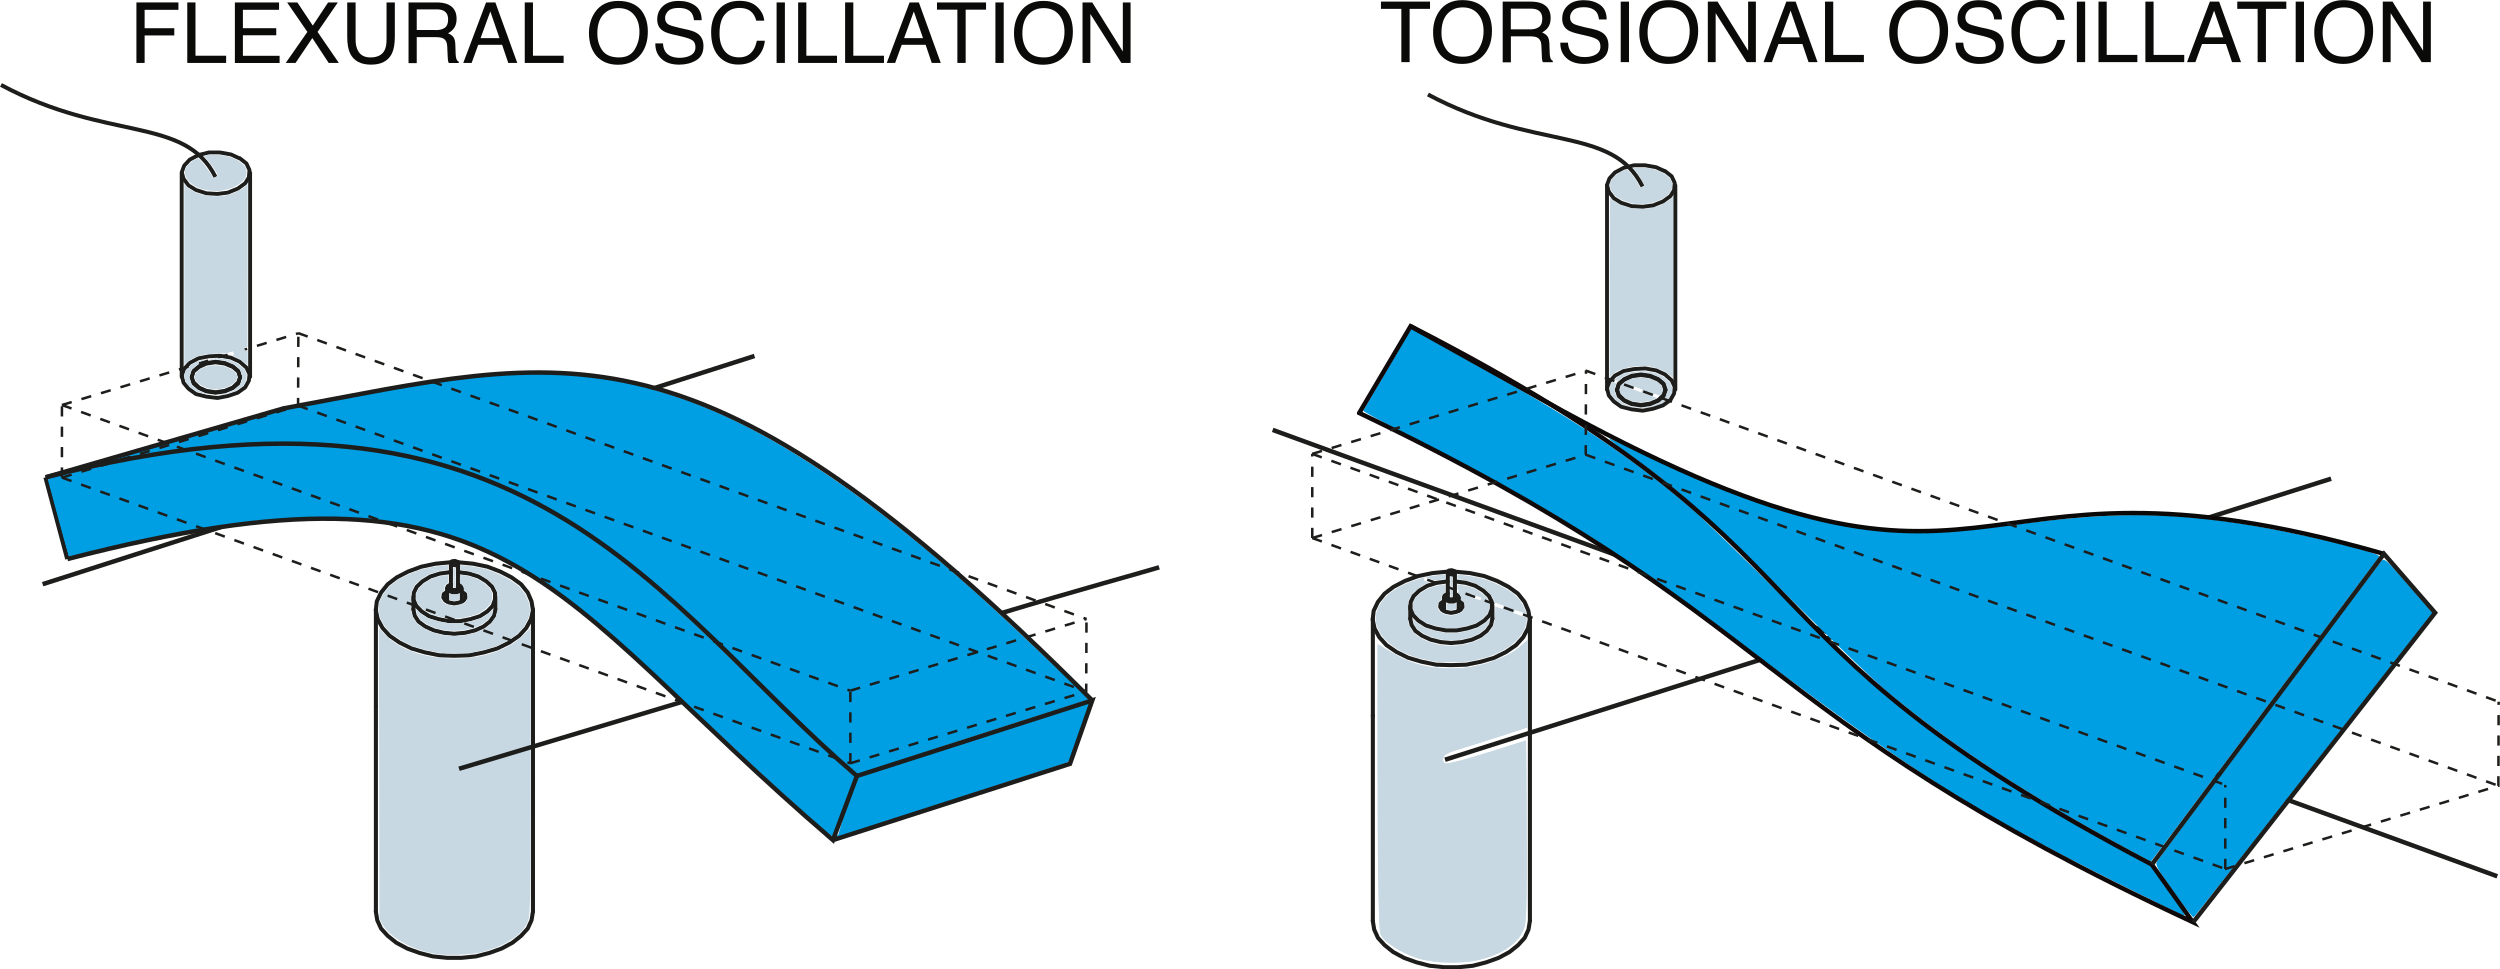 <?xml version="1.0" encoding="UTF-8"?><svg id="svg8" xmlns="http://www.w3.org/2000/svg" viewBox="0 0 277.27 107.5"><defs><style>.cls-1,.cls-2,.cls-3,.cls-4,.cls-5,.cls-6,.cls-7{fill:none;}.cls-1,.cls-2,.cls-4,.cls-5,.cls-7{stroke-miterlimit:13.26;}.cls-1,.cls-3,.cls-4,.cls-6,.cls-7{stroke:#1d1d1b;}.cls-1,.cls-6{stroke-width:.45px;}.cls-2{stroke:#0f0909;}.cls-2,.cls-4,.cls-5,.cls-8{stroke-width:.5px;}.cls-3{stroke-width:.43px;}.cls-3,.cls-6{stroke-linecap:round;}.cls-3,.cls-6,.cls-9,.cls-8,.cls-10,.cls-11{stroke-linejoin:round;}.cls-12{fill:#009fe3;}.cls-13{isolation:isolate;}.cls-14{fill:#0a0a09;}.cls-5{stroke:#0b0908;}.cls-9{stroke-dashoffset:25.05px;}.cls-9,.cls-8,.cls-10,.cls-15,.cls-11{fill:#c7d8e2;}.cls-9,.cls-8,.cls-10,.cls-11{stroke:#58666d;}.cls-9,.cls-10,.cls-11{stroke-dasharray:0 6.24;}.cls-9,.cls-11{stroke-width:.57px;}.cls-8{stroke-dasharray:0 9.35;}.cls-10{stroke-width:.57px;}.cls-10,.cls-11{stroke-dashoffset:6.63px;}.cls-7{stroke-dasharray:1.13 1.13;stroke-width:.28px;}</style></defs><path id="path181942-1-2-6-3" class="cls-4" d="M83.68,39.48L4.73,64.79"/><path id="path107871" class="cls-4" d="M5.06,52.94l2.42,9.06"/><path id="path855" class="cls-12" d="M90.67,91.44c-3.26-2.86-6.78-6.09-12.91-11.87-3.49-3.29-7.16-6.71-8.15-7.61-10.13-9.11-16.91-12.72-26.69-14.19-2.65-.4-11.16-.4-14.56,0-5.92.69-13.29,2.1-19.49,3.71-.64.17-1.2.28-1.23.24-.03-.03-.54-1.86-1.13-4.06-.59-2.2-1.11-4.14-1.16-4.3-.09-.27.11-.35,1.91-.78,10.11-2.4,17.44-3.28,25.8-3.1,5.8.12,9.51.6,14.36,1.84,6.99,1.78,14.32,5.4,20.71,10.24,4.09,3.09,7.53,6.19,14.78,13.29,5.25,5.15,8.43,8.18,10.79,10.3l1.14,1.02-1.22,3.24c-.67,1.78-1.26,3.28-1.3,3.33s-.78-.53-1.64-1.28Z"/><path id="path857" class="cls-12" d="M92.01,83.37c-1.53-1.43-5.65-5.46-9.24-8.94-7.29-7.06-9.54-8.84-12.88-11.52-7.26-5.8-31.12-12.14-37.17-12.26-5.85-.12-21.74.63-21.79.58s8.87-2.36,13.22-3.61c6.5-1.87,5.42-2,10.7-2.98,12.15-2.26,19.47-3.49,26.24-3.32,5,.12,7.54.83,11.88,2.05,10.03,2.82,21.46,10.03,34.88,22,2.95,2.63,10.51,9.77,12.05,11.37l.82.86-12.67,4.05c-6.97,2.23-13.47,4.58-13.23,4.22.03-.05-1.29-1.09-2.82-2.52Z"/><path id="path859" class="cls-12" d="M92.97,92.58c.06-.15,1.77-6.43,1.85-6.43.25,0,5.68-1.69,15.92-4.97,5.25-1.68,10.01-3.2,10.06-3.24.41-.33-2.14,6.41-2.31,6.58-.04.04-5.62,1.86-12.41,4.04-6.78,2.18-12.54,4.04-12.78,4.13-.39.14-.84.33-.74.09l.41-.2Z"/><path id="path107857-67" class="cls-7" d="M94.28,84.66l26.19-7.97.03-8.04"/><path id="path107859-5" class="cls-7" d="M94.31,76.6l26.19-7.95"/><path id="path107861-5" class="cls-7" d="M94.31,84.65v-8.05"/><path id="path107863-4" class="cls-7" d="M6.87,44.92l87.44,31.69"/><path id="path107865-0" class="cls-7" d="M6.87,44.92l26.19-7.95"/><path id="path107867-3" class="cls-7" d="M6.87,52.97v-8.05"/><path id="path107869-22" class="cls-7" d="M33.06,36.94l87.44,31.71"/><path id="path107857-6-9" class="cls-7" d="M6.87,52.97l26.19-7.97.03-8.04"/><path id="path107869-2-7" class="cls-7" d="M33.06,44.99l87.44,31.71"/><path id="path1047-5" class="cls-3" d="M25.82,40.7l.61.51.2.66-.2.66-.61.51-.89.37-1.02.15-1.02-.15-.82-.37-.61-.51-.2-.66.2-.66.61-.51.82-.37,1.02-.15,1.02.15.89.37"/><path id="path1049-7" class="cls-3" d="M26.58,17.54l.75.59.34.73-.07.81-.41.66-.82.59-1.09.44-1.16.15-1.23-.07-1.16-.37-.82-.51-.55-.73-.2-.73.27-.73.61-.66.96-.51,1.16-.29h1.23l1.23.22.96.44"/><path id="path1051-3" class="cls-3" d="M26.58,40.11l.75.66.34.73-.07.73-.41.73-.82.59-1.09.37-1.16.22-1.23-.15-1.16-.29-.82-.59-.55-.66-.2-.81.27-.73.61-.66.96-.51,1.16-.22,1.23-.07,1.23.22.96.44"/><path id="path1053-4" class="cls-3" d="M25.82,40.63l.61.51.2.66-.2.59-.61.59-.89.37-1.02.15-1.02-.15-.82-.37-.61-.59-.2-.59.2-.66.61-.51.82-.37,1.02-.15,1.02.15.89.37"/><path id="path1055-9" class="cls-3" d="M27.74,19.16v22.64"/><path id="path1057-4" class="cls-3" d="M20.15,19.16v22.64"/><path id="path1059-6" class="cls-3" d="M26.64,41.8v.07"/><path id="path1061-1" class="cls-3" d="M21.25,41.8v.07"/><path id="path2597" class="cls-1" d="M23.9,19.63C20.5,12.81,11.92,15.76.11,9.42"/><path id="path107863" class="cls-4" d="M141.15,47.68l135.82,49.51"/><path id="path107865" class="cls-4" d="M160.26,84.26l98.28-31.17"/><path id="path1502" class="cls-11" d="M157.01,106.21c-1.77-.61-3.45-1.71-3.9-2.55-.26-.49-.38-10.44-.33-28.11v-4.13s1.77,1.06,1.77,1.06c2.19,1.32,4.62,1.84,7.56,1.62,2.41-.18,5.28-1.27,6.58-2.49l.71-.66v9.73l-3.68,1.18c-2.02.65-4.14,1.31-4.7,1.47-.97.27-1.34.96-.73,1.34.16.1,2.24-.44,4.62-1.19l4.33-1.37.09,9.75c.06,6.25-.03,10.16-.24,10.9-.69,2.37-4.02,4.02-8.09,4.01-1.45,0-3.04-.23-3.99-.55h0Z"/><path id="path1504" class="cls-11" d="M159.54,73.43c-.48-.04-1.69-.3-2.49-.53-1.84-.53-3.42-1.64-4.07-2.84-.66-1.22-.53-2.32.41-3.53.61-.8,1.77-1.54,3.24-2.07.6-.22,1.21-.4,1.36-.4.01,0,0,.07-.03.15-.03.08-.05.15-.04.16,0,0,.15.06.31.12l.3.11-.19.07c-.34.12-1.12.63-1.45.94-.2.19-.4.46-.52.7l-.2.39-.02,1c-.03,1.24.04,1.59.4,2.14.76,1.15,2.98,1.93,4.98,1.75,1.74-.15,3.13-.79,3.83-1.76.34-.46.46-.97.46-1.9,0-.39.02-.65.06-.65.03,0,.22.06.42.14.2.08.38.13.39.12,0-.01.03-.09.05-.19l.03-.17-.49-.18-.49-.18-.16-.37c-.35-.8-1.35-1.58-2.48-1.92-.34-.1-.77-.2-.95-.22-.58-.06-.58-.06-.58-.34,0-.13.02-.24.04-.24.33,0,1.64.19,2.17.3,1.24.26,2.77.93,3.78,1.65.68.48,1.16,1.07,1.45,1.76.2.49.23.61.14.61-.03,0-.28-.09-.56-.19-.28-.11-.54-.19-.58-.19s-.1.07-.13.16l-.06.16.63.23c.35.13.64.22.65.21,0-.01.04-.08.07-.16.05-.13.06-.11.1.18.13,1.03-.66,2.38-1.88,3.22-1.12.77-2.26,1.23-4.01,1.59-.75.16-.89.17-2.21.18-.78,0-1.54,0-1.69,0h0Z"/><path id="path1506" class="cls-11" d="M160.32,70.99c-.47-.05-.53-.06-1.04-.18-.53-.13-.54-.14-.98-.34-.41-.19-.46-.22-.77-.45l-.33-.24-.19-.28-.19-.28-.06-.27c-.04-.15-.06-.29-.06-.31,0-.02.09.06.22.19.2.21.25.25.67.51l.45.29.55.17c.48.15.63.18,1.17.29l.62.12h1.17l.62-.12c.55-.1.69-.14,1.17-.29l.55-.17.45-.29c.42-.27.47-.31.67-.51.12-.12.22-.21.22-.2s-.03.15-.06.3l-.06.27-.21.29c-.2.28-.22.29-.53.54l-.32.25-.46.21c-.45.21-.46.21-.98.34-.51.13-.55.13-1.07.18-.3.03-.59.05-.64.05-.05,0-.32-.02-.59-.05h0Z"/><path id="path1508" class="cls-11" d="M159.79,69.53c-.43-.08-.64-.13-1.03-.26l-.49-.15-.4-.25c-.38-.24-.41-.27-.67-.53l-.27-.28-.13-.29-.13-.29.02-.31.02-.31.14-.28.14-.28.29-.27c.27-.26.32-.29.71-.52l.41-.25.5-.16c.46-.14.54-.16.9-.21.22-.03.41-.06.44-.06h.04s0,.44,0,.44v.45s-.14.08-.14.08c-.07.04-.15.1-.17.13-.05.08-.1.3-.1.47v.15s-.16.11-.16.11c-.09.06-.17.14-.18.17-.04.07-.1.52-.08.59,0,.03.07.15.15.26l.14.21.27.13c.26.13.28.14.59.2l.32.06.32-.06c.33-.06.44-.1.76-.26l.16-.08.14-.21c.08-.12.14-.24.15-.27.02-.08-.05-.51-.08-.58-.02-.03-.1-.11-.18-.17l-.15-.11v-.16c0-.14,0-.17-.08-.32-.07-.14-.1-.18-.2-.25-.06-.05-.11-.09-.09-.09.03,0,.14-.31.12-.32,0,0-.05-.02-.09-.03l-.07-.02v-.53h.05s.23.04.44.07c.35.05.43.06.89.21l.51.16.41.25c.38.23.43.27.7.52l.29.27.13.28.13.28v.65l-.11.3-.11.3-.27.27c-.25.25-.29.29-.66.52l-.39.25-.49.15c-.4.12-.6.17-1.05.26l-.56.11h-.62s-.62,0-.62,0l-.54-.1h0ZM164.24,66.44c.03-.08.05-.15.04-.16-.02-.01-1.21-.45-1.23-.45-.02,0-.13.31-.12.32.02.02,1.24.45,1.25.44,0,0,.04-.08.06-.16h0Z"/><path id="path1510" class="cls-11" d="M160.66,67.63c-.13-.03-.24-.05-.24-.05,0,0,0-.69,0-.69,0,0,.07.02.14.05.13.05.15.05.43.04.27,0,.3-.01.41-.06l.11-.05v.34c0,.3,0,.34-.03.35-.05.02-.52.11-.55.11-.02,0-.13-.02-.26-.05h0Z"/><path id="path1250" class="cls-12" d="M234.39,93.32c-10.3-5.64-17.92-10.68-25.02-16.54-1.4-1.16-6.19-5.75-10.64-10.21-9.51-9.52-12.58-12.27-18.23-16.32-1.17-.83-2.08-1.55-2.04-1.6.04-.04,1.06.41,2.26,1.01,3.3,1.65,9.35,4.29,12.7,5.53,10.55,3.91,17.64,4.6,30.45,2.94,9.81-1.27,16-1.32,23.68-.21,6.24.9,16.7,3.35,16.32,3.83-.11.14-5.84,7.8-12.73,17.03-6.89,9.23-12.56,16.78-12.6,16.78s-1.91-1.01-4.16-2.24h0Z"/><path id="path1252" class="cls-12" d="M234.82,97.94c-16.65-8.36-22.86-12.34-43-27.56-12.22-9.24-21.09-14.76-35-21.79-3.14-1.59-5.67-2.96-5.63-3.04.04-.09,1.26-2.17,2.71-4.63l2.63-4.48.89.52c.49.28,3.98,2.24,7.76,4.34,9.87,5.5,16.04,9.65,22.26,14.97,1.4,1.2,6.03,5.68,10.3,9.96,7.84,7.86,9.58,9.49,13.63,12.72,6.16,4.91,14.97,10.55,24.37,15.59l2.79,1.5,1.75,2.46c2.09,2.94,2.16,3.04,1.91,3.04-.11,0-3.42-1.62-7.37-3.61h0Z"/><path id="path1254" class="cls-12" d="M241.04,98.87c-1.82-2.56-2.04-2.96-1.8-3.34.44-.7,24.42-32.82,24.84-33.27.37-.4.48-.3,3.05,2.65l2.67,3.06-.62.79c-.34.43-6.27,8.02-13.17,16.85s-12.63,16.09-12.72,16.12c-.1.03-1.11-1.25-2.24-2.85h0Z"/><path id="path1512" class="cls-11" d="M160.87,66.2s-.02-.11-.02-.4v-.39l.12.04.12.04v.35c0,.34,0,.35-.04.36-.05.01-.13.01-.17,0h0Z"/><path id="path1514" class="cls-11" d="M160.95,65.07l-.09-.03v-.53c0-.44,0-.53.02-.53.01,0,.07,0,.12.01h.09v.57c0,.43,0,.55-.02.55-.01,0-.06-.02-.11-.04h0Z"/><path id="path1516" class="cls-8" d="M185.17,41.6c-.49-.43-1.25-.77-2-.91-.8-.14-1.19-.14-2.22,0-.92.13-1.63.42-2.14.89l-.29.26v-10.01c0-7.13.03-9.97.09-9.87.14.24.98.74,1.62.95,1.14.38,2.65.35,3.75-.08.29-.11.77-.38,1.06-.59l.53-.38v10.02c0,5.51,0,10.02-.02,10.02,0,0-.18-.14-.37-.31h0Z"/><path id="path1518" class="cls-8" d="M181.74,45.24c-.22-.03-.47-.06-.56-.07l-.17-.02-.54-.14c-.3-.07-.55-.14-.56-.14,0,0-.19-.13-.39-.27l-.37-.27-.24-.29c-.13-.16-.24-.3-.25-.31,0,0-.04-.16-.09-.33l-.08-.32.11-.29c.06-.16.11-.3.12-.31.02-.03.11-.12.12-.12.02,0,.44.16.44.16,0,0-.04.15-.1.32l-.1.31v.09s0,.09,0,.09l.05.15c.15.47.18.57.19.6,0,.02.03.04.05.06.04.04.61.51.64.54.02.01.74.34.86.39.03.01,1.05.16,1.11.16.02,0,.28-.03.57-.08l.53-.08.46-.19c.25-.11.47-.19.47-.2,0,0,.09-.07.19-.16l.18-.15.07.03s.07.02.07.02c0,0,.02-.06.05-.12.04-.11.04-.12.08-.16.02-.02.05-.05.06-.07.02-.04.22-.68.23-.74,0-.02,0-.07,0-.11,0-.07,0-.09-.11-.42-.06-.19-.12-.36-.12-.38,0-.02-.03-.05-.05-.06-.06-.06-.64-.54-.67-.55-.01,0-.23-.1-.48-.2l-.46-.19-.53-.08c-.29-.04-.54-.08-.56-.08s-.27.03-.56.08l-.53.08-.44.2-.44.2-.25.21c-.14.11-.25.21-.26.22,0,0-.05,0-.22-.07-.11-.04-.21-.08-.21-.08,0,0,.04-.05.09-.1l.09-.1.45-.24.45-.24.56-.1.56-.1.59-.03.59-.03.59.1.59.1.45.21.45.21.07.06s.19.17.34.3l.28.24.14.31.14.31-.03.28c-.01.15-.03.29-.03.3,0,0-.08.16-.18.34l-.18.32-.37.27-.37.27-.52.17-.52.17-.55.1c-.31.06-.56.1-.58.1-.02,0-.21-.02-.43-.05h0Z"/><path id="path1520" class="cls-8" d="M181.48,44.56l-.46-.07-.37-.17-.37-.17-.27-.26-.27-.26-.07-.2-.07-.2.06-.21c.04-.11.07-.22.07-.23,0-.02.06-.07.27-.24l.27-.22.38-.17.38-.17.48-.07.48-.07.48.07.48.07.33.13c.18.07.37.15.42.17l.09.04.26.21c.14.12.26.22.27.23,0,.02.14.44.14.45,0,0-.03.1-.07.21l-.07.2-.1.1c-.06.05-.12.11-.13.12l-.03.02-.31-.11c-.17-.06-.32-.11-.32-.11,0,0-.12.29-.12.31,0,0,.11.05.24.09s.24.09.24.09-.18.08-.41.17l-.41.17-.48.07c-.26.04-.49.07-.5.07-.01,0-.23-.03-.49-.07h0ZM182.1,43.36c.03-.09.06-.16.05-.16,0,0-1.25-.45-1.25-.45,0,0-.11.3-.11.31,0,0,1.22.45,1.24.46,0,0,.03-.07.06-.16h0Z"/><path id="path1522" class="cls-8" d="M181.29,22.59c-.16,0-.46-.08-.82-.19-.45-.14-.65-.23-.94-.41-.33-.2-.41-.28-.62-.56-.19-.26-.26-.39-.33-.62l-.08-.29.1-.29c.08-.23.16-.35.38-.59.24-.27.33-.33.75-.55.26-.14.54-.26.62-.28.13-.02.15-.02.38.24.41.46.85,1.1,1.1,1.61.08.15.09.16.18.13.16-.06.41-.2.41-.22,0-.05-.41-.74-.6-1.03-.11-.16-.31-.43-.44-.6-.14-.17-.25-.32-.25-.33s.31-.02.7-.02c1.32,0,2.2.25,3.01.87.34.26.36.29.5.58.13.29.14.33.12.62-.02.28-.04.34-.2.6-.16.26-.22.33-.57.57-.29.21-.52.33-.9.48-.72.28-1.32.35-2.49.29h0Z"/><path id="path121152-0" class="cls-5" d="M264.39,61.43c-49.23-14.16-40.82,12.19-93.47-17.17l-14.47-8.07"/><path id="path121146-2" class="cls-2" d="M150.75,45.8l5.7-9.62c49.63,25.45,32.85,33.75,82.2,59.7l4.55,6.39c-50.08-23.36-44.93-33.71-92.45-56.47Z"/><path id="path121148-3" class="cls-4" d="M243.24,102.28l26.83-34.32-5.67-6.53-25.74,34.45"/><path id="path1001-8-1" class="cls-6" d="M169.68,102.12l-.16.98-.42.92-.74.81-.95.76-1.21.65-1.37.49-1.47.38-1.58.16h-1.63l-1.58-.16-1.47-.38-1.37-.49-1.21-.65-.95-.76-.74-.81-.42-.92-.16-.98"/><path id="path1003-7-4" class="cls-6" d="M161.78,66.66l.37.27.05.38-.21.33-.47.22-.58.11-.58-.11-.42-.22-.21-.33.05-.38.37-.27"/><path id="path1005-4-3" class="cls-6" d="M161.36,64.48l1.21.16,1.05.33.89.54.63.6.32.65v.76l-.26.71-.58.6-.84.54-1.05.33-1.16.22h-1.21l-1.16-.22-1.05-.33-.84-.54-.58-.6-.32-.71.05-.76.32-.65.63-.6.89-.54,1.05-.33,1.21-.16"/><path id="path1007-2-5" class="cls-6" d="M165.52,68.61l-.16.71-.47.65-.68.54-.95.43-1.11.27-1.21.11-1.16-.11-1.11-.27-.95-.43-.74-.54-.42-.65-.16-.71"/><path id="path1009-1-4" class="cls-6" d="M161.36,63.4l1.68.16,1.58.33,1.42.54,1.26.65,1.05.76.74.92.42.98.16.98-.21.98-.53.98-.79.87-1.11.76-1.32.65-1.47.43-1.63.33-1.68.05-1.63-.05-1.63-.33-1.47-.43-1.32-.65-1.11-.76-.79-.87-.53-.98-.21-.98.11-.98.47-.98.74-.92,1-.76,1.26-.65,1.47-.54,1.58-.33,1.68-.16"/><path id="path1011-8-4" class="cls-6" d="M165.52,67.2v1.41"/><path id="path1013-4-1" class="cls-6" d="M156.41,67.2v1.41"/><path id="path1015-9-9" class="cls-6" d="M169.68,68.61v33.51"/><path id="path1017-5-2" class="cls-6" d="M152.26,68.61v10.75"/><path id="path1019-0-6" class="cls-6" d="M152.26,79.36v22.75"/><path id="path1021-5-9" class="cls-6" d="M161.1,63.72l-.37-.05-.16-.16.11-.22.32-.05.32.11.05.22-.26.16"/><path id="path1023-1-4" class="cls-6" d="M161.36,66.28l-.11.16-.32.05-.26-.05-.11-.16"/><path id="path1025-0-1" class="cls-6" d="M161.36,65.84l.32.22.11.27-.21.22-.37.16h-.47l-.42-.16-.16-.22.05-.27.37-.22"/><path id="path1027-6-1" class="cls-6" d="M161.36,63.45v2.82"/><path id="path1029-2-4" class="cls-6" d="M160.57,63.45v2.82"/><path id="path1031-1-1" class="cls-6" d="M161.78,66.28v1.47"/><path id="path1033-9-9" class="cls-6" d="M160.15,66.28v1.47"/><path id="path107857-9" class="cls-7" d="M246.76,96.39l30.33-9.24.03-9.32"/><path id="path107861-9" class="cls-7" d="M246.8,96.38v-9.33"/><path id="path107863-9" class="cls-7" d="M145.53,50.34l101.26,36.71"/><path id="path107865-9" class="cls-7" d="M145.53,50.34l30.33-9.21"/><path id="path107867-1" class="cls-7" d="M145.54,59.67v-9.33"/><path id="path107869-0" class="cls-7" d="M175.87,41.1l101.26,36.73"/><path id="path107857-6-95" class="cls-7" d="M145.54,59.67l30.33-9.24.03-9.32"/><path id="path107869-2-6" class="cls-7" d="M175.87,50.43l101.26,36.73"/><path id="path107855-9-5" class="cls-7" d="M145.54,59.67l101.27,36.71"/><path id="path1047-5-0" class="cls-3" d="M183.9,42.11l.61.51.2.66-.2.66-.61.51-.89.37-1.02.15-1.02-.15-.82-.37-.61-.51-.2-.66.2-.66.61-.51.82-.37,1.02-.15,1.02.15.89.37"/><path id="path1049-7-2" class="cls-3" d="M184.65,18.96l.75.59.34.73-.07.81-.41.66-.82.59-1.09.44-1.16.15-1.23-.07-1.16-.37-.82-.51-.55-.73-.2-.73.27-.73.61-.66.96-.51,1.16-.29h1.23l1.23.22.96.44"/><path id="path1051-3-8" class="cls-3" d="M184.65,41.52l.75.66.34.73-.07.73-.41.73-.82.59-1.09.37-1.16.22-1.23-.15-1.16-.29-.82-.59-.55-.66-.2-.81.27-.73.61-.66.96-.51,1.16-.22,1.23-.07,1.23.22.96.44"/><path id="path1053-4-7" class="cls-3" d="M183.9,42.04l.61.51.2.66-.2.59-.61.59-.89.37-1.02.15-1.02-.15-.82-.37-.61-.59-.2-.59.2-.66.61-.51.82-.37,1.02-.15,1.02.15.89.37"/><path id="path1055-9-7" class="cls-3" d="M185.81,20.57v22.64"/><path id="path1057-4-6" class="cls-3" d="M178.23,20.57v22.64"/><path id="path1059-6-1" class="cls-3" d="M184.72,43.21v.07"/><path id="path1061-1-1" class="cls-3" d="M179.32,43.21v.07"/><path id="path2597-3" class="cls-1" d="M182.17,20.68c-3.4-6.81-11.98-3.87-23.8-10.2"/><path id="path1714" class="cls-10" d="M158.6,64.22c-.28-.1-.5-.19-.49-.2.05-.05.85-.18,1.44-.24.38-.04.71-.07.73-.07.03,0,.03.07.03.26,0,.14,0,.26-.02.26-.02,0-.74.1-1.09.15-.07.01-.22-.03-.6-.17h0Z"/><path id="path1716" class="cls-10" d="M159.06,106.64c-1.26-.16-2.26-.46-3.31-.98-1.36-.68-2.28-1.37-2.55-1.93-.14-.29-.17-.59-.25-2.25-.09-1.99-.21-30-.13-30,.02,0,.46.25.96.55,1.28.77,2.2,1.22,3.12,1.52.88.29,2.24.55,2.44.48.07-.03.17-.01.23.04.1.09,2.41.06,3.05-.03.17-.03.39-.05.49-.05s.19-.03.22-.07c.02-.04.11-.05.19-.03.08.02.17,0,.2-.04.03-.04.1-.06.17-.04.06.02.16,0,.22-.04.06-.05.12-.07.15-.04.03.03.09.02.15-.02.05-.03.17-.07.26-.08.09,0,.25-.05.36-.09s.23-.08.27-.09c.04-.01.26-.1.48-.2.22-.1.43-.16.45-.13.02.02.05,0,.05-.05s.04-.07.08-.05c.04.03.08,0,.08-.04s.04-.07.08-.04c.04.03.08.01.08-.03s.03-.08.06-.07c.17.03.32-.02.46-.15.09-.08.21-.15.27-.16.22-.05.89-.52,1.44-1.01l.55-.49.02,4.79c.01,2.63,0,4.82-.04,4.85-.08.08-4.9,1.63-7.99,2.58-.44.14-.83.3-.85.36-.02.06-.07.09-.11.07-.12-.08-.4.38-.37.62.04.38.34.48.91.31.25-.07.5-.14.57-.16.06-.01.14-.03.16-.04.02,0,.06-.01.09,0,.11.02,2.27-.62,4.84-1.43,1.44-.45,2.63-.81,2.65-.79.02.02.04,4.36.04,9.65.01,10.54,0,10.6-.43,11.51-.76,1.59-2.98,2.86-5.75,3.28-.85.13-3.15.15-4.03.03h0Z"/><path id="path1510-3" class="cls-11" d="M50.1,66.59c-.13-.03-.24-.05-.24-.05,0,0,0-.69,0-.69,0,0,.07.02.14.05.13.05.15.05.43.04.27,0,.3,0,.41-.06l.11-.05v.34c0,.3,0,.34-.03.35-.05.02-.52.11-.55.11-.02,0-.13-.02-.26-.05h0Z"/><path id="path1512-7" class="cls-11" d="M50.31,65.16s-.02-.11-.02-.4v-.39l.12.04.12.04v.35c0,.34,0,.35-.04.36-.05.01-.13.01-.17,0h0Z"/><path id="path1514-1" class="cls-11" d="M50.38,64.04l-.09-.03v-.53c0-.44,0-.53.02-.53.01,0,.07,0,.12.01h.09v.57c0,.43,0,.55-.02.55-.01,0-.06-.02-.11-.04h0Z"/><path id="path1001-8-1-7" class="cls-6" d="M59.11,101.08l-.16.98-.42.92-.74.81-.95.76-1.21.65-1.37.49-1.47.38-1.58.16h-1.63l-1.58-.16-1.47-.38-1.37-.49-1.21-.65-.95-.76-.74-.81-.42-.92-.16-.98"/><path id="path1003-7-4-3" class="cls-6" d="M51.22,65.62l.37.27.05.38-.21.33-.47.22-.58.11-.58-.11-.42-.22-.21-.33.05-.38.37-.27"/><path id="path1005-4-3-5" class="cls-6" d="M50.8,63.45l1.21.16,1.05.33.89.54.63.6.32.65v.76l-.26.71-.58.6-.84.54-1.05.33-1.16.22h-1.21l-1.16-.22-1.05-.33-.84-.54-.58-.6-.32-.71.05-.76.32-.65.63-.6.89-.54,1.05-.33,1.21-.16"/><path id="path1007-2-5-2" class="cls-6" d="M54.96,67.58l-.16.71-.47.65-.68.54-.95.43-1.11.27-1.21.11-1.16-.11-1.11-.27-.95-.43-.74-.54-.42-.65-.16-.71"/><path id="path1009-1-4-4" class="cls-6" d="M50.8,62.36l1.68.16,1.58.33,1.42.54,1.26.65,1.05.76.74.92.42.98.16.98-.21.98-.53.98-.79.87-1.11.76-1.32.65-1.47.43-1.63.33-1.68.05-1.63-.05-1.63-.33-1.47-.43-1.32-.65-1.11-.76-.79-.87-.53-.98-.21-.98.11-.98.47-.98.74-.92,1-.76,1.26-.65,1.47-.54,1.58-.33,1.68-.16"/><path id="path1011-8-4-4" class="cls-6" d="M54.96,66.17v1.41"/><path id="path1013-4-1-7" class="cls-6" d="M45.85,66.17v1.41"/><path id="path1015-9-9-0" class="cls-6" d="M59.11,67.58v33.51"/><path id="path1017-5-2-7" class="cls-6" d="M41.69,67.58v10.75"/><path id="path1019-0-6-1" class="cls-6" d="M41.69,78.33v22.75"/><path id="path1021-5-9-4" class="cls-6" d="M50.54,62.69l-.37-.05-.16-.16.11-.22.32-.05.32.11.05.22-.26.16"/><path id="path1023-1-4-0" class="cls-6" d="M50.8,65.24l-.11.16-.32.05-.26-.05-.11-.16"/><path id="path1025-0-1-0" class="cls-6" d="M50.8,64.81l.32.22.11.27-.21.22-.37.16h-.47l-.42-.16-.16-.22.05-.27.37-.22"/><path id="path1027-6-1-2" class="cls-6" d="M50.8,62.42v2.82"/><path id="path1029-2-4-0" class="cls-6" d="M50.01,62.42v2.82"/><path id="path1031-1-1-0" class="cls-6" d="M51.22,65.24v1.47"/><path id="path1033-9-9-9" class="cls-6" d="M49.59,65.24v1.47"/><path id="path1714-4" class="cls-9" d="M48.04,63.18c-.28-.1-.5-.19-.49-.2.05-.05.85-.18,1.44-.24.38-.04.71-.07.73-.07.03,0,.03.07.03.26,0,.14,0,.26-.02.26-.02,0-.74.1-1.09.15-.07,0-.22-.03-.6-.17h0Z"/><path id="path2072" class="cls-15" d="M48.5,105.82c-2.65-.36-5.31-1.82-6.12-3.37l-.3-.57-.03-16.11-.03-16.11.58.62c1.69,1.78,4.44,2.75,7.8,2.75,3.24,0,5.93-.92,7.65-2.61l.8-.79v15.58c0,15.85-.01,16.45-.41,17.23-.7,1.37-2.53,2.52-5.03,3.17-1.02.26-3.7.38-4.91.22h0Z"/><path id="path2074" class="cls-15" d="M49.42,72.43l-.68-.03-.78-.16c-.67-.14-.88-.19-1.51-.37l-.73-.22-.63-.32c-.6-.3-.66-.33-1.16-.68l-.53-.36-.37-.41-.37-.41-.25-.46-.25-.46-.09-.42c-.05-.23-.09-.45-.09-.49s.02-.25.04-.46l.04-.39.22-.45.22-.45.35-.44.35-.44.48-.37.48-.37.63-.32c.59-.3.67-.34,1.33-.58.63-.23.74-.27,1.07-.33.2-.04.37-.07.37-.06.02.03.13.07.51.21.21.08.43.15.49.15h.1s-.51.17-.51.17l-.51.16-.48.29c-.47.29-.48.29-.82.61l-.35.33-.18.37c-.17.35-.18.38-.2.55,0,.1-.02.54-.03.99v.81s.07.37.07.37c.05.2.1.4.12.43.02.04.13.21.24.38l.2.31.41.3q.41.3.9.53l.49.22.58.14c.58.14.59.14,1.18.2l.59.05.61-.05.61-.05.59-.14.59-.14.5-.23.5-.23.36-.29.36-.29.24-.34c.13-.18.25-.36.27-.38.01-.02.06-.22.11-.43l.09-.38v-.75c0-.62,0-.76-.03-.8-.02-.04-.03-.11-.03-.23v-.17l-.19-.38-.19-.38-.34-.32c-.34-.32-.35-.33-.81-.6l-.46-.28-.56-.17c-.56-.17-.57-.17-1.06-.24l-.49-.06v-.54h.05s.35.03.71.07c.61.06.71.08,1.41.22l.75.16.68.26c.61.23.74.29,1.31.59.62.32.65.34,1.13.69l.5.36.35.44.35.44.2.47.2.47.07.43.07.43-.1.44-.1.44-.24.45-.24.45-.38.42-.38.42-.54.37c-.52.36-.56.38-1.17.68l-.63.31-.72.21c-.64.19-.8.23-1.52.37l-.8.16-.73.03c-.85.03-.98.03-1.88,0h0Z"/><path id="path2076" class="cls-15" d="M49.77,69.96c-.44-.04-.52-.06-1.02-.18l-.54-.13-.45-.21c-.43-.2-.47-.22-.79-.46l-.34-.25-.18-.28-.18-.28-.07-.3c-.04-.17-.06-.3-.06-.31,0,0,.11.1.23.22.21.21.26.25.66.51l.44.28.56.17c.49.15.63.19,1.15.28l.59.11h.65s.65,0,.65,0l.58-.11c.49-.09.66-.13,1.13-.28.3-.09.57-.18.59-.19.02,0,.22-.14.45-.28.36-.23.44-.29.64-.49.13-.13.23-.22.23-.21,0,.01-.03.14-.06.29l-.06.27-.21.29c-.21.28-.22.3-.52.54-.31.24-.32.25-.75.45-.44.2-.44.2-.98.34-.53.13-.55.13-1.1.18-.31.03-.6.05-.65.05-.05,0-.3-.02-.57-.05h0Z"/><path id="path2078" class="cls-15" d="M49.23,68.5c-.42-.08-.63-.13-1.03-.26l-.5-.15-.4-.26c-.39-.25-.41-.27-.66-.53l-.26-.27-.13-.3-.13-.3.02-.32.02-.32.14-.28.14-.28.28-.26c.26-.25.31-.28.71-.52l.43-.26.48-.15c.45-.14.52-.15.91-.21.23-.03.43-.06.44-.06,0,0,.01.2,0,.44v.44s-.14.08-.14.08c-.07.05-.15.1-.17.13-.05.07-.1.3-.1.47v.15s-.16.11-.16.11c-.09.06-.17.14-.18.17-.02.03-.04.16-.06.3-.04.29-.04.31.15.58l.12.18.26.13c.24.13.28.14.56.19.16.03.32.06.36.06.03,0,.2-.03.36-.06.31-.06.44-.1.74-.26.14-.07.15-.08.29-.29.13-.2.14-.23.14-.32,0-.15-.05-.45-.09-.52-.02-.03-.1-.1-.18-.16l-.15-.11v-.15c0-.13,0-.16-.09-.32-.08-.17-.09-.18-.21-.27l-.13-.09v-.45c0-.34,0-.45.02-.45.01,0,.21.03.45.06.39.05.46.07.92.21l.5.16.42.25c.39.24.43.27.7.53l.29.27.13.27.13.27v.33s0,.33,0,.33l-.11.3-.11.3-.27.27c-.25.25-.29.29-.66.52l-.39.25-.51.16c-.42.13-.61.17-1.05.26l-.54.1h-.62s-.62,0-.62,0l-.53-.1Z"/><path id="path2080" class="cls-15" d="M50.36,66.64s-.05-.01-.1-.02-.1-.01-.12-.02c-.06-.01-.17-.03-.22-.04h-.05s0-.35,0-.35c0-.36,0-.35.07-.32.14.05.24.07.4.07.24,0,.44-.03.51-.08.03-.02.07-.04.08-.04s.01.15.01.33c0,.32,0,.33-.04.36-.02.01-.06.03-.07.03-.03,0-.14.02-.22.04-.02,0-.07.01-.13.02-.05,0-.1.01-.11.02,0,0-.02,0-.02,0h0Z"/><path id="path2082" class="cls-15" d="M50.27,64.04c0-.98,0-1.12.02-1.11.02,0,.02.01,0,.03,0,.02-.01.22,0,.53v.51s.09.03.09.03c.11.05.13.04.14-.02,0-.03,0,.06,0,.19v.24s-.11-.04-.11-.04c-.06-.02-.11-.04-.12-.04,0,0,0,.18,0,.39,0,.22,0,.39,0,.39,0,0,0-.5,0-1.12h0Z"/><path id="path1468" class="cls-8" d="M27.08,40.19c-.22-.19-.56-.41-.86-.55-.42-.2-.48-.24-.37-.27.07-.02.12-.04.12-.05,0-.02-.12-.36-.13-.36,0,0-.17.05-.37.12-.3.1-.52.12-1.27.13-1.27.02-2.06.17-2.74.52-.27.14-.62.36-.76.5l-.26.24v-20.09l.14.2c.08.12.34.32.6.48,1.32.8,3.27.95,4.75.34.52-.21,1.09-.55,1.42-.85l.12-.11v9.02s-.03,9.02-.03,9.02l-.18.05c-.1.03-.18.05-.18.06s.03.09.06.18c.05.14.08.16.19.14l.14-.03v.81c0,.45,0,.81-.01.81s-.18-.14-.37-.31Z"/><path id="path1470" class="cls-8" d="M23.4,43.13c-.82-.13-1.64-.64-1.8-1.12-.2-.61.69-1.33,1.84-1.47,1.2-.15,2.59.36,2.84,1.06.08.22.08.26-.02.47-.21.47-.96.92-1.71,1.04-.66.1-.7.1-1.15.03Z"/><path id="path1472" class="cls-8" d="M23.47,43.8l-.55-.07-.5-.13c-.27-.07-.52-.13-.55-.14-.03,0-.21-.13-.43-.28l-.38-.27-.24-.29-.24-.29-.09-.33-.09-.33.11-.3.11-.3.1-.1c.05-.06.11-.11.12-.11.01,0,.02-.02.02-.02,0,0,.07-.09.16-.19l.17-.18.44-.23.44-.23.45-.09c.25-.05.46-.08.47-.08,0,0-.21.07-.47.15-.27.08-.48.15-.48.16,0,0,.01.05.03.1l.03.08-.08.04c-.1.05-.72.56-.76.62-.01.02-.07.2-.13.39-.15.47-.15.43,0,.9.06.2.12.37.12.38.02.04.12.12.42.37l.28.24.44.2.44.2.54.08.54.08.54-.08.54-.08.46-.19c.25-.1.49-.21.51-.23.08-.06.61-.51.65-.55.02-.02.07-.15.15-.41.15-.48.15-.44,0-.91-.06-.2-.13-.38-.14-.4-.03-.04-.6-.53-.68-.58-.02-.01-.23-.1-.48-.21l-.46-.19-.55-.08-.55-.08-.23.03c-.12.02-.25.04-.27.04-.04,0-.04,0-.07-.06-.01-.04-.02-.07-.02-.07,0,0,.24-.02.53-.03l.52-.03.58.1.58.1.45.21.45.21.34.3.34.3.14.31.14.31-.03.3-.03.3-.18.32-.18.32-.37.26-.37.26-.53.18-.53.18-.54.1c-.3.06-.57.1-.6.1-.03,0-.31-.03-.61-.07h0Z"/><path id="path1474" class="cls-8" d="M23.39,21.16c-1.46-.13-2.54-.8-2.85-1.75-.08-.25-.08-.35.03-.63.17-.43.53-.8,1.01-1.05l.38-.2.35.34c.32.31,1.21,1.55,1.29,1.79.03.09.08.09.28,0,.14-.06.25-.14.25-.19,0-.23-.72-1.32-1.24-1.87l-.27-.29.3-.08c.7-.19,2.21-.03,3.04.34.56.25,1.1.67,1.27,1.01.17.33.14.86-.07,1.23-.2.34-.91.84-1.54,1.08-.34.13-1.61.37-1.67.31,0,0-.26-.04-.56-.06Z"/><path id="path107855-9-8-9" class="cls-7" d="M6.87,52.97l87.44,31.69"/><path id="path107859-59" class="cls-4" d="M50.91,85.26c7.9-2.39,23.75-7.1,24.71-7.41"/><path id="path107859-59-9" class="cls-4" d="M111.02,68.01c7.9-2.39,16.57-4.78,17.54-5.09"/><path id="path107873" class="cls-4" d="M7.48,62c49.68-12.81,52.28,3.21,84.9,31.17l2.66-7.11,26.1-8.38-2.47,7.03-26.29,8.46"/><path id="path107875" class="cls-4" d="M5.06,52.94c53.72-13.84,67.52,13.83,89.98,33.13"/><path id="path107894" class="cls-4" d="M5.06,52.94l26.43-7.66-.12.03c31.73-5.84,45.86-11.67,89.77,32.38"/><g id="text1526" class="cls-13"><g class="cls-13"><path class="cls-14" d="M15.14.27h4.65v.82h-3.75v2.04h3.29v.8h-3.29v3.05h-.91V.27Z"/><path class="cls-14" d="M20.77.27h.91v5.91h3.4v.8h-4.31V.27Z"/><path class="cls-14" d="M26.06.27h4.89v.82h-4.01v2.04h3.7v.78h-3.7v2.28h4.07v.8h-4.96V.27Z"/><path class="cls-14" d="M32.79,6.98h-1.1l2.4-3.44-2.25-3.27h1.14l1.71,2.57,1.7-2.57h1.08l-2.25,3.27,2.36,3.44h-1.13l-1.81-2.76-1.86,2.76Z"/><path class="cls-14" d="M39.44.27v4.15c0,.49.09.89.27,1.22.27.49.73.73,1.37.73.77,0,1.29-.26,1.57-.79.15-.29.22-.67.22-1.16V.27h.92v3.77c0,.83-.11,1.46-.33,1.91-.41.81-1.18,1.22-2.31,1.22s-1.9-.41-2.31-1.22c-.22-.44-.33-1.08-.33-1.91V.27h.92Z"/><path class="cls-14" d="M45.31.27h3.11c.51,0,.93.07,1.27.22.63.29.95.81.95,1.59,0,.4-.08.73-.25.99-.17.26-.4.46-.7.62.26.11.46.25.59.42.13.17.21.46.22.85l.03.9c0,.26.03.45.06.57.05.21.15.35.29.41v.15h-1.11c-.03-.06-.05-.13-.07-.22-.02-.09-.03-.27-.05-.53l-.05-1.12c-.02-.44-.18-.73-.49-.88-.17-.08-.45-.12-.82-.12h-2.07v2.88h-.91V.27ZM48.32,3.34c.43,0,.76-.08,1.01-.26.25-.17.37-.48.37-.92,0-.48-.17-.8-.52-.98-.19-.09-.43-.14-.74-.14h-2.22v2.29h2.1Z"/><path class="cls-14" d="M53.91.27h1.03l2.43,6.71h-1l-.68-2.01h-2.65l-.73,2.01h-.93l2.53-6.71ZM55.4,4.23l-1.02-2.96-1.08,2.96h2.1Z"/><path class="cls-14" d="M58.2.27h.91v5.91h3.4v.8h-4.31V.27Z"/><path class="cls-14" d="M71.18,1.23c.44.59.67,1.35.67,2.28,0,1-.25,1.83-.76,2.5-.6.78-1.45,1.17-2.55,1.17-1.03,0-1.84-.34-2.43-1.02-.53-.66-.79-1.49-.79-2.49,0-.91.23-1.68.68-2.33.58-.83,1.43-1.24,2.57-1.24s2.06.38,2.63,1.14ZM70.38,5.5c.36-.57.54-1.23.54-1.98,0-.79-.21-1.42-.62-1.9-.41-.48-.98-.72-1.69-.72s-1.26.24-1.7.71c-.44.48-.66,1.18-.66,2.11,0,.74.19,1.37.56,1.88s.99.77,1.83.77,1.38-.29,1.74-.86Z"/><path class="cls-14" d="M73.53,4.81c.02.38.11.69.27.93.3.44.83.67,1.59.67.34,0,.65-.05.93-.15.54-.19.81-.53.81-1.01,0-.37-.11-.63-.34-.78-.23-.15-.59-.28-1.09-.4l-.91-.21c-.59-.13-1.01-.28-1.26-.44-.43-.28-.64-.7-.64-1.26,0-.6.21-1.1.63-1.48.42-.39,1.01-.58,1.77-.58.7,0,1.3.17,1.79.51.49.34.74.88.74,1.63h-.85c-.05-.36-.14-.64-.29-.83-.28-.35-.75-.53-1.41-.53-.54,0-.92.11-1.16.34-.23.23-.35.49-.35.79,0,.33.14.57.41.72.18.1.59.22,1.22.37l.94.21c.45.1.8.25,1.05.42.43.31.64.77.64,1.37,0,.74-.27,1.27-.81,1.59s-1.17.48-1.88.48c-.83,0-1.49-.21-1.96-.64-.47-.42-.7-1-.69-1.72h.85Z"/><path class="cls-14" d="M83.98.76c.47.45.73.96.78,1.53h-.89c-.1-.43-.3-.78-.6-1.03-.3-.25-.72-.38-1.26-.38-.66,0-1.19.23-1.6.7-.41.46-.61,1.18-.61,2.14,0,.79.18,1.42.55,1.91.37.49.91.73,1.64.73.67,0,1.18-.26,1.53-.77.19-.27.32-.63.42-1.07h.89c-.08.71-.34,1.3-.79,1.78-.53.58-1.25.86-2.16.86-.78,0-1.43-.24-1.96-.71-.7-.62-1.05-1.59-1.05-2.89,0-.99.26-1.8.79-2.44.57-.69,1.35-1.03,2.34-1.03.85,0,1.51.22,1.98.67Z"/><path class="cls-14" d="M86.13.27h.92v6.71h-.92V.27Z"/><path class="cls-14" d="M88.52.27h.91v5.91h3.4v.8h-4.31V.27Z"/><path class="cls-14" d="M93.73.27h.91v5.91h3.4v.8h-4.31V.27Z"/><path class="cls-14" d="M100.88.27h1.03l2.43,6.71h-1l-.68-2.01h-2.65l-.73,2.01h-.93l2.53-6.71ZM102.37,4.23l-1.02-2.96-1.08,2.96h2.1Z"/><path class="cls-14" d="M109.36.27v.8h-2.26v5.91h-.92V1.07h-2.26V.27h5.44Z"/><path class="cls-14" d="M110.4.27h.92v6.71h-.92V.27Z"/><path class="cls-14" d="M118.32,1.23c.44.59.67,1.35.67,2.28,0,1-.25,1.83-.76,2.5-.6.78-1.45,1.17-2.55,1.17-1.03,0-1.84-.34-2.43-1.02-.53-.66-.79-1.49-.79-2.49,0-.91.23-1.68.68-2.33.58-.83,1.43-1.24,2.57-1.24s2.06.38,2.63,1.14ZM117.52,5.5c.36-.57.54-1.23.54-1.98,0-.79-.21-1.42-.62-1.9-.41-.48-.98-.72-1.69-.72s-1.26.24-1.7.71c-.44.48-.66,1.18-.66,2.11,0,.74.19,1.37.56,1.88s.99.77,1.83.77,1.38-.29,1.74-.86Z"/><path class="cls-14" d="M120.07.27h1.07l3.39,5.44V.27h.86v6.71h-1.02l-3.44-5.43v5.43h-.87V.27Z"/></g></g><g id="text1526-1" class="cls-13"><g class="cls-13"><path class="cls-14" d="M158.6.18v.8h-2.26v5.91h-.92V.98h-2.26V.18h5.44Z"/><path class="cls-14" d="M164.8,1.14c.45.59.67,1.35.67,2.28,0,1-.25,1.83-.76,2.5-.6.78-1.45,1.17-2.55,1.17-1.03,0-1.84-.34-2.43-1.02-.53-.66-.79-1.49-.79-2.49,0-.91.23-1.68.68-2.33.58-.83,1.43-1.24,2.57-1.24s2.06.38,2.63,1.14ZM164,5.42c.36-.57.54-1.23.54-1.98,0-.79-.21-1.42-.62-1.9-.41-.48-.98-.72-1.69-.72s-1.26.24-1.7.71c-.44.48-.66,1.18-.66,2.11,0,.74.19,1.37.56,1.88s.99.77,1.83.77,1.38-.29,1.74-.86Z"/><path class="cls-14" d="M166.66.18h3.11c.51,0,.93.07,1.26.22.63.29.95.81.95,1.59,0,.4-.08.73-.25.99-.17.26-.4.46-.7.62.26.11.46.25.59.42.13.17.21.46.22.85l.03.9c0,.26.03.45.06.57.05.21.15.35.29.41v.15h-1.11c-.03-.06-.05-.13-.07-.22-.02-.09-.03-.27-.04-.53l-.05-1.12c-.02-.44-.18-.73-.49-.88-.17-.08-.45-.12-.82-.12h-2.07v2.88h-.91V.18ZM169.67,3.26c.43,0,.76-.08,1.01-.26.25-.17.37-.48.37-.92,0-.48-.17-.8-.52-.98-.19-.09-.43-.14-.75-.14h-2.22v2.29h2.1Z"/><path class="cls-14" d="M173.9,4.73c.02.38.11.69.27.93.3.44.83.67,1.59.67.34,0,.65-.05.93-.15.54-.19.81-.53.81-1.01,0-.37-.11-.63-.34-.78-.23-.15-.59-.28-1.09-.4l-.91-.21c-.59-.13-1.01-.28-1.26-.44-.43-.28-.64-.7-.64-1.26,0-.6.21-1.1.63-1.48.42-.39,1.01-.58,1.77-.58.7,0,1.3.17,1.79.51.49.34.74.88.74,1.63h-.85c-.05-.36-.14-.64-.29-.83-.28-.35-.75-.53-1.41-.53-.54,0-.92.11-1.16.34-.23.23-.35.49-.35.79,0,.33.14.57.41.72.18.1.59.22,1.22.37l.94.21c.45.1.8.25,1.05.42.43.31.64.77.64,1.37,0,.74-.27,1.27-.81,1.59-.54.32-1.17.48-1.88.48-.83,0-1.49-.21-1.96-.64-.47-.42-.7-1-.69-1.72h.85Z"/><path class="cls-14" d="M179.75.18h.92v6.71h-.92V.18Z"/><path class="cls-14" d="M187.67,1.14c.45.59.67,1.35.67,2.28,0,1-.25,1.83-.76,2.5-.6.78-1.45,1.17-2.55,1.17-1.03,0-1.84-.34-2.43-1.02-.53-.66-.79-1.49-.79-2.49,0-.91.23-1.68.68-2.33.58-.83,1.43-1.24,2.57-1.24s2.06.38,2.63,1.14ZM186.86,5.42c.36-.57.54-1.23.54-1.98,0-.79-.21-1.42-.62-1.9-.41-.48-.98-.72-1.69-.72s-1.26.24-1.7.71c-.44.48-.66,1.18-.66,2.11,0,.74.19,1.37.56,1.88s.99.77,1.83.77,1.38-.29,1.74-.86Z"/><path class="cls-14" d="M189.42.18h1.07l3.39,5.44V.18h.86v6.71h-1.02l-3.44-5.43v5.43h-.87V.18Z"/><path class="cls-14" d="M198.12.18h1.03l2.43,6.71h-1l-.68-2.01h-2.65l-.73,2.01h-.93l2.53-6.71ZM199.61,4.14l-1.02-2.96-1.08,2.96h2.1Z"/><path class="cls-14" d="M202.41.18h.91v5.91h3.4v.8h-4.31V.18Z"/><path class="cls-14" d="M215.39,1.14c.44.59.67,1.35.67,2.28,0,1-.25,1.83-.76,2.5-.6.78-1.45,1.17-2.55,1.17-1.03,0-1.84-.34-2.43-1.02-.53-.66-.79-1.49-.79-2.49,0-.91.23-1.68.68-2.33.58-.83,1.43-1.24,2.57-1.24s2.06.38,2.63,1.14ZM214.59,5.42c.36-.57.54-1.23.54-1.98,0-.79-.21-1.42-.62-1.9-.41-.48-.98-.72-1.69-.72s-1.26.24-1.7.71c-.44.48-.66,1.18-.66,2.11,0,.74.19,1.37.56,1.88s.99.77,1.83.77,1.38-.29,1.74-.86Z"/><path class="cls-14" d="M217.74,4.73c.02.38.11.69.27.93.3.44.83.67,1.59.67.34,0,.65-.05.93-.15.54-.19.81-.53.81-1.01,0-.37-.11-.63-.34-.78-.23-.15-.59-.28-1.09-.4l-.91-.21c-.59-.13-1.01-.28-1.26-.44-.43-.28-.64-.7-.64-1.26,0-.6.21-1.1.63-1.48.42-.39,1.01-.58,1.77-.58.7,0,1.3.17,1.79.51.49.34.74.88.74,1.63h-.85c-.05-.36-.14-.64-.29-.83-.28-.35-.75-.53-1.41-.53-.54,0-.92.11-1.16.34-.23.23-.35.49-.35.79,0,.33.14.57.41.72.18.1.59.22,1.22.37l.94.21c.45.1.8.25,1.05.42.43.31.64.77.64,1.37,0,.74-.27,1.27-.81,1.59-.54.32-1.17.48-1.88.48-.83,0-1.49-.21-1.96-.64-.47-.42-.7-1-.69-1.72h.85Z"/><path class="cls-14" d="M228.19.67c.47.45.73.96.78,1.53h-.88c-.1-.43-.3-.78-.6-1.03-.3-.25-.72-.38-1.26-.38-.66,0-1.19.23-1.6.7-.41.46-.61,1.18-.61,2.14,0,.79.18,1.42.55,1.91.37.49.91.73,1.64.73.67,0,1.18-.26,1.53-.77.19-.27.32-.63.42-1.07h.88c-.08.71-.34,1.3-.79,1.78-.53.58-1.25.86-2.16.86-.78,0-1.43-.24-1.96-.71-.7-.62-1.05-1.59-1.05-2.89,0-.99.26-1.8.79-2.44.57-.69,1.35-1.03,2.34-1.03.85,0,1.51.22,1.98.67Z"/><path class="cls-14" d="M230.34.18h.92v6.71h-.92V.18Z"/><path class="cls-14" d="M232.74.18h.91v5.91h3.4v.8h-4.31V.18Z"/><path class="cls-14" d="M237.94.18h.91v5.91h3.4v.8h-4.31V.18Z"/><path class="cls-14" d="M245.09.18h1.03l2.43,6.71h-1l-.68-2.01h-2.65l-.73,2.01h-.93l2.53-6.71ZM246.58,4.14l-1.02-2.96-1.08,2.96h2.1Z"/><path class="cls-14" d="M253.57.18v.8h-2.26v5.91h-.92V.98h-2.26V.18h5.44Z"/><path class="cls-14" d="M254.61.18h.92v6.71h-.92V.18Z"/><path class="cls-14" d="M262.53,1.14c.44.59.67,1.35.67,2.28,0,1-.25,1.83-.76,2.5-.6.78-1.45,1.17-2.55,1.17-1.03,0-1.84-.34-2.43-1.02-.53-.66-.79-1.49-.79-2.49,0-.91.23-1.68.68-2.33.58-.83,1.43-1.24,2.57-1.24s2.06.38,2.63,1.14ZM261.73,5.42c.36-.57.54-1.23.54-1.98,0-.79-.21-1.42-.62-1.9-.41-.48-.98-.72-1.69-.72s-1.26.24-1.7.71c-.44.48-.66,1.18-.66,2.11,0,.74.19,1.37.56,1.88s.99.77,1.83.77,1.38-.29,1.74-.86Z"/><path class="cls-14" d="M264.28.18h1.07l3.39,5.44V.18h.86v6.71h-1.02l-3.44-5.43v5.43h-.87V.18Z"/></g></g></svg>